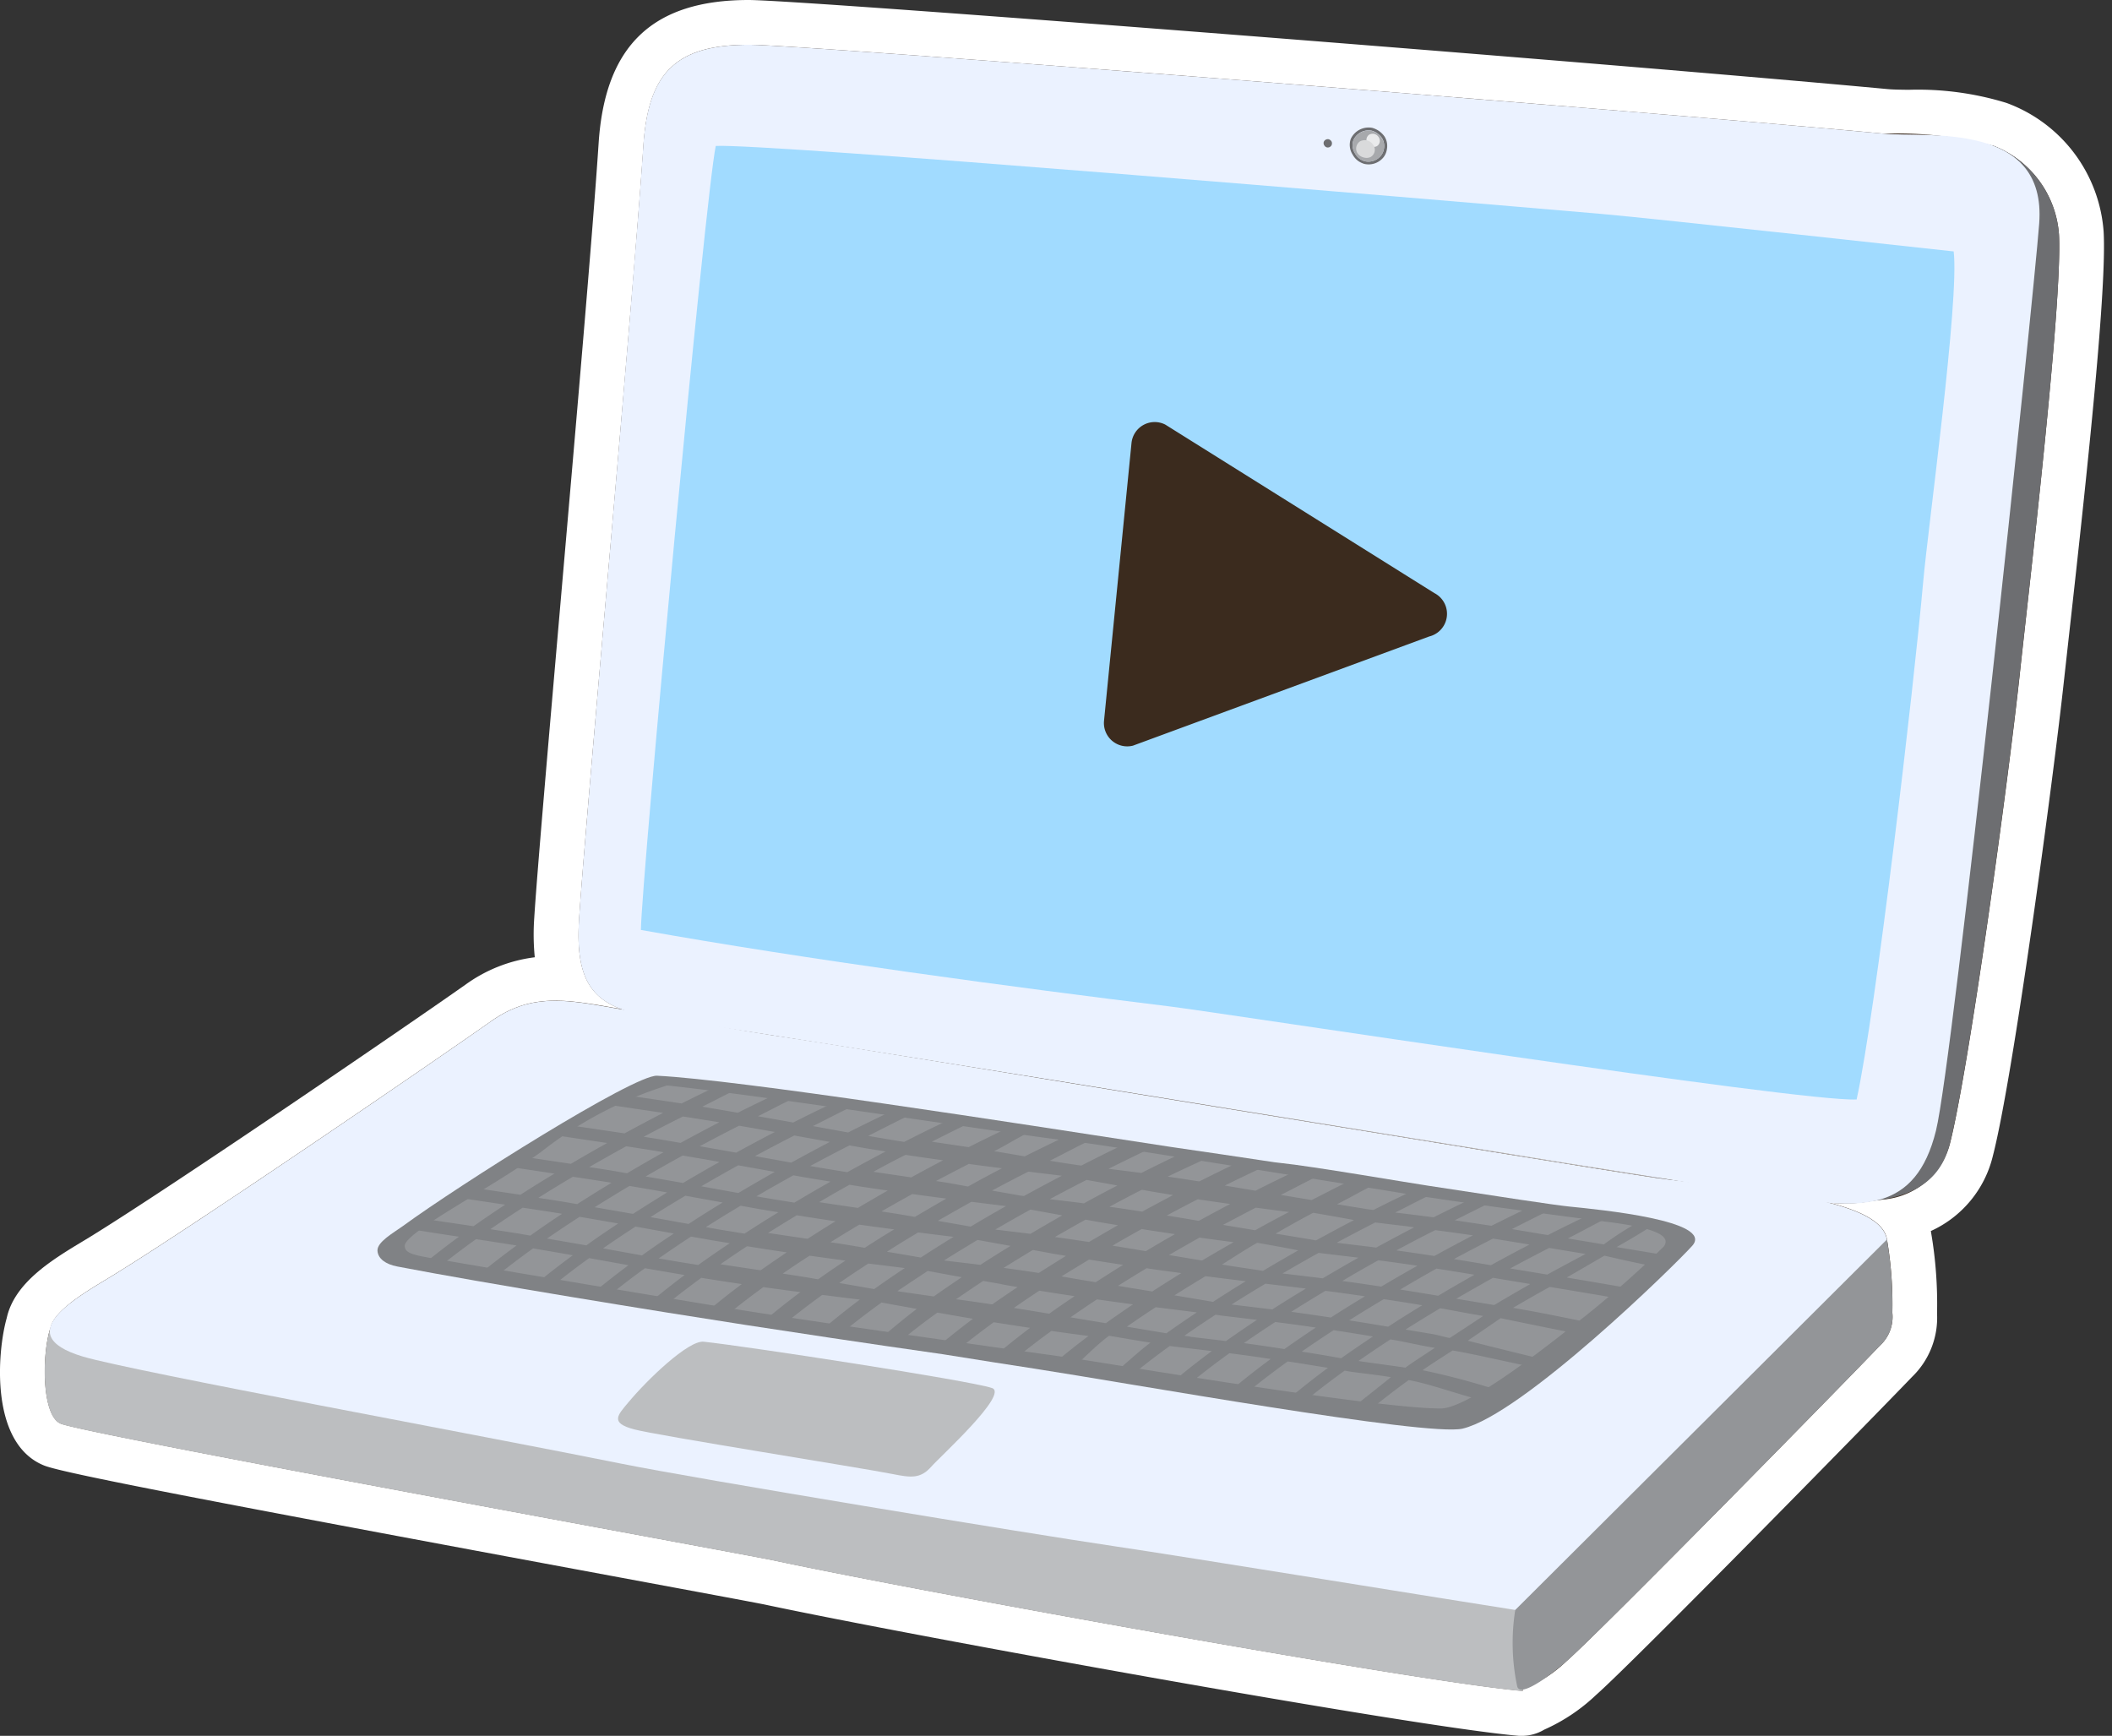 <svg id="Layer_1" data-name="Layer 1" xmlns="http://www.w3.org/2000/svg" width="73" height="60" viewBox="0 0 73 60"><rect x="0" y="0" width="73" height="60" fill="#333333" stroke="none"/><defs><style>.cls-1{fill:#fff;}.cls-2{fill:#3b2b1e;}.cls-3{fill:#6d6e71;}.cls-4{fill:#bcbec0;}.cls-5{fill:#ebf2ff;}.cls-6{fill:#808285;}.cls-7{fill:#939598;}.cls-8{fill:#a1dbff;}.cls-9{fill:#a7a9ac;}.cls-10{fill:#eaebec;}.cls-11{fill:#d9dadb;}</style></defs><path class="cls-1" d="M52.5,60c-3.571-.3-20.91-3.439-26.055-4.535-.3-.063-2.379-.449-5.016-.939-14.609-2.709-19.259-3.613-19.9-3.868C-.368,49.9-.092,46.7.232,45.561.5,44.333,1.8,43.546,2.864,42.905l.265-.161c2.883-1.776,10.926-7.277,12.948-8.7a5.179,5.179,0,0,1,2.407-.955,8.1,8.1,0,0,1-.018-1.361c.092-1.479.478-5.937.926-11.1.514-5.926,1.1-12.643,1.3-15.69C20.916,1.568,22.565,0,25.88,0c2.007.009,29.567,2.167,39.368,3.08.194.018.442.02.722.024a10.4,10.4,0,0,1,3.381.453,5.133,5.133,0,0,1,3.36,4.455c.107,1.915-.514,7.848-1.2,13.974l-.164,1.475c-.373,3.455-1.761,13.777-2.464,16.49a3.834,3.834,0,0,1-2.144,2.6l.008.051a14.608,14.608,0,0,1,.206,2.8,2.843,2.843,0,0,1-.863,2.19c-1.118,1.17-9.631,9.861-10.928,11a6.314,6.314,0,0,1-1.786,1.194,1.512,1.512,0,0,1-.762.215C52.577,60,52.54,60,52.5,60Z"/><path class="cls-2" d="M71.167,8.1A3.559,3.559,0,0,0,68.9,5.038h0a13.308,13.308,0,0,0-3.791-.418c-9.553-.889-37.312-3.065-39.183-3.073-2.577-.011-3.519.975-3.687,3.491-.378,5.647-2.028,23.592-2.225,26.78-.116,1.88.373,2.655,1.459,3.061l-.459-.08c-1.618-.283-2.738-.415-4.041.5-1.863,1.315-10.016,6.9-13.029,8.758-.779.481-2.146,1.227-2.208,1.9H1.725c-.284.953-.27,2.994.379,3.251.966.384,23.535,4.49,24.666,4.731,5.138,1.095,22.423,4.22,25.861,4.507l0-.062a4.448,4.448,0,0,0,1.512-.963c1.232-1.083,9.621-9.639,10.83-10.906a1.347,1.347,0,0,0,.435-1.144,13.256,13.256,0,0,0-.186-2.534c-.094-.591-.9-.984-2-1.267a5.21,5.21,0,0,0,1.7-.1,2.6,2.6,0,0,0,2.47-1.913c.645-2.487,2.01-12.442,2.423-16.268C70.09,20.692,71.3,10.477,71.167,8.1ZM57.2,40.7c-1.849-.272-12.492-2.014-20.561-3.329,7.31,1.179,15.717,2.55,20.964,3.383Z"/><path class="cls-3" d="M68.9,5.038A3.559,3.559,0,0,1,71.167,8.1c.132,2.379-1.077,12.594-1.358,15.2-.413,3.826-1.778,13.781-2.423,16.268-.394,1.517-1.7,1.96-3.427,1.989C63.959,41.552,68.114,4.876,68.9,5.038Z"/><path class="cls-4" d="M52.631,58.454c-3.438-.287-20.723-3.412-25.861-4.507C25.639,53.706,3.07,49.6,2.1,49.216c-.649-.257-.663-2.3-.379-3.251,4.4-.218,50.363,8.724,51,9.334a2.419,2.419,0,0,1-.173.244Z"/><path class="cls-5" d="M65.22,42.845c.27,1.7-3.865,4.288-6.16,6.955-1.807,2.1-5.457,6.037-6.685,5.849-1.607-.247-11.533-1.861-13.9-2.209C35.5,53,24.1,51.123,21.467,50.591c-4.634-.938-16.883-3.189-18.6-3.7-2.615-.782-.1-2.106,1.072-2.828,3.013-1.856,11.166-7.443,13.029-8.758,1.3-.919,2.423-.787,4.041-.5,1.9.333,4.488.808,6.429,1.092,2.13.31,26.852,4.384,29.762,4.812C59.912,41.1,64.975,41.3,65.22,42.845Z"/><path class="cls-6" d="M13.92,42.383c1.95-1.425,8-5.243,8.792-5.2,2.8.138,12.261,1.618,17.718,2.455,1.186.172,2.415.354,3.63.537l.193.023c1.061.106,4.517.7,5.1.785h0c2.472.379,4.361.669,4.888.722,1.06.107,5.022.49,4.251,1.356-.59.663-5.868,5.83-7.94,6.321-1.211.287-11.622-1.585-14.79-2.073-.832-.128-1.943-.3-3.179-.5-2.634-.374-5.363-.788-6.809-1.011-2.935-.452-9.054-1.444-12.049-2.022-.389-.075-.659-.265-.678-.54C13.026,42.931,13.6,42.614,13.92,42.383Z"/><path class="cls-7" d="M18.681,39.833a13.621,13.621,0,0,1,4.378-2.313c3.549.373,12.4,1.763,13.978,1.923.982.1,11.031,1.734,11.477,1.808,1.72.285,5.831.831,6.831.956s2.566.342,2.162.881a35.857,35.857,0,0,1-3.316,2.873c-1.8,1.426-3.652,2.724-4.394,2.724-2.189,0-10.657-1.421-12.677-1.733-.231-.035-8.443-1.17-11.782-1.715-2.236-.365-7.548-1.255-9.548-1.6-1.334-.232-1.788-.252-1.8-.566C13.974,42.6,16.817,41.17,18.681,39.833Z"/><path class="cls-6" d="M15.864,42.747q-.659.483-1.236.958l.542.1c.4-.322.826-.646,1.284-.972.5.074,1.382.215,1.4.218-.46.337-.894.673-1.291,1l.548.1c.411-.332.847-.665,1.316-1,.458.079.915.157,1.372.238-.456.336-.888.67-1.281,1l0,0,.546.091c.406-.328.837-.659,1.3-.992.456.082.911.163,1.359.245-.426.317-.83.632-1.2.943,0,0,.354.1.509.127.393-.32.811-.642,1.26-.966,0,0,1.088.188,1.371.235-.4.3-.781.6-1.132.894a3.928,3.928,0,0,0,.474.153q.578-.471,1.235-.95.7.113,1.4.216c-.39.292-.76.583-1.1.87,0,0,.686.075.733.083.352-.281.72-.564,1.113-.848.427.06.853.119,1.279.173-.4.3-.771.592-1.118.882,0,0,.617.131.663.139.38-.306.782-.615,1.211-.925.433.055.865.11,1.3.162-.414.307-.893.694-1.251.995,0,0,.652.091.7.1.406-.329.837-.66,1.3-.993l1.219.22c-.4.3-.855.683-1.2.974,0,0,.6.114.65.121.393-.32.811-.642,1.26-.967,0,0,.994.175,1.231.213-.372.279-.727.557-1.054.831a3.276,3.276,0,0,0,.536.239c.386-.314.8-.631,1.235-.95q.628.1,1.258.194c-.36.271-.7.541-1.022.808a3.04,3.04,0,0,0,.51.26c.388-.317.8-.639,1.248-.961q.642.09,1.283.174c-.365.274-.712.547-1.033.816a2.805,2.805,0,0,0,.489.277c.4-.329.794-.763,1.254-1.1.214.035,1.167.2,1.426.237h.006c-.412.307-.891.757-1.251,1.059,0,0,.466.086.56.1.419-.344.872-.693,1.356-1.042l1.456.174c-.434.321-.844.641-1.22.956a2.315,2.315,0,0,0,.41.207c.435-.359.909-.723,1.416-1.088.458.058.932.123,1.428.2-.443.327-.863.653-1.246.975a2.408,2.408,0,0,0,.412.2q.657-.54,1.422-1.091c.443.067.9.141,1.391.222-.433.32-.843.64-1.218.954a2.438,2.438,0,0,0,.43.191q.63-.519,1.364-1.048l.178.03c.211.037.9.108,1.42.194.012,0-1.292,1.033-1.292,1.033.133.016.517.031.639.044.395-.322.816-.648,1.268-.975.722.119,1.993.592,2.552.69.182-.1.245-.257.438-.371a24.812,24.812,0,0,0-2.508-.661c.358-.252.657-.434,1.038-.682.784.13,2.211.472,2.779.572.165-.108.2-.153.37-.264-.312-.063-2.627-.645-2.627-.645l1.138-.779s2.106.437,2.658.535a1.864,1.864,0,0,0,.365-.392c-.339-.065-1.554-.325-2.595-.5.422-.248.846-.49,1.268-.724.634.105,1.809.3,2.312.391.154-.118.3-.233.447-.344-.345-.063-2.169-.372-2.169-.372l1.3-.755s1.1.257,1.492.323c.166-.138.358-.268.465-.364-.276-.048-1.536-.256-1.536-.256s.819-.46,1.213-.732a2.18,2.18,0,0,0-.453-.131,10.593,10.593,0,0,0-1.2.771l-.978-.162-.268-.045c.45-.222,1-.537,1.41-.729,0,0-.523-.048-.7-.073-.452.214-.918.44-1.4.687-.076-.014-.143-.025-.2-.033-.362-.062-.707-.12-1.043-.175.425-.211.942-.481,1.335-.664,0,0-.5-.026-.785-.065-.406.193-.823.4-1.255.615q-.662-.1-1.271-.191c.413-.2.89-.449,1.274-.626,0,0-.515-.06-.742-.094-.408.195-.828.4-1.263.619-.3-.04-.584-.076-.867-.111l-.459-.054c.432-.214.946-.49,1.345-.674,0,0-.528-.052-.734-.084-.44.21-.892.43-1.362.668l-.227-.028c-.241-.042-.64-.105-1.034-.17.433-.214.959-.524,1.359-.709a7.879,7.879,0,0,1-.833-.142c-.421.2-.949.478-1.4.706l-1.069-.177c.408-.2.937-.49,1.316-.665,0,0-.606-.142-.789-.167-.451.214-.917.441-1.4.686-.077-.012-.781-.132-1.062-.178.384-.189.934-.454,1.292-.619,0,0-.638-.1-.919-.139-.406.193-.823.4-1.255.615q-.564-.088-1.09-.165c.371-.182.984-.465,1.331-.625,0,0-.679-.123-.906-.157-.408.194-.9.434-1.337.655-.3-.04-1.137-.143-1.137-.143.386-.19.973-.481,1.333-.648,0,0-.657-.132-.863-.164-.44.209-.94.462-1.409.7-.152-.018-.876-.13-1.087-.167.392-.194.982-.514,1.347-.682,0,0-.686-.092-.878-.122q-.645.306-1.336.653c-.287-.05-.993-.17-1.058-.18.363-.178.879-.5,1.218-.658l-.8-.117q-.631.3-1.3.636l-1.273-.189c.4-.2.953-.48,1.322-.651,0,0-.561-.07-.731-.1-.5.235-1.01.485-1.546.759-.416-.066-.83-.137-1.244-.208.465-.231,1.044-.535,1.472-.733,0,0-.515-.088-.68-.112-.476.226-.97.466-1.485.727l-1.216-.221c.431-.213.948-.487,1.346-.671,0,0-.492-.1-.657-.123-.442.209-.9.431-1.372.671-.406-.074-.809-.145-1.218-.217.392-.194.874-.452,1.239-.621,0,0-.512-.086-.685-.109-.405.191-.819.392-1.249.609-.345-.06-1.165-.2-1.23-.21.363-.177.818-.422,1.157-.579,0,0-.564-.051-.765-.073-.359.172-.726.35-1.105.541-.359-.055-1.5-.223-1.68-.25-.206.093-.432.2-.674.32.381.058,1.533.229,1.715.255q-.657.341-1.334.709l-1.752-.26c-.2.106-.4.214-.611.328.483.074,1.676.252,1.762.264q-.627.351-1.252.72c-.194-.029-1.4-.207-1.794-.267-.193.111-.386.221-.576.333.543.085,1.776.268,1.8.273q-.6.36-1.176.731l-1.843-.275c-.186.114-.367.226-.541.338.573.09,1.847.278,1.855.28-.374.247-.74.495-1.092.743-.169-.024-1.437-.212-1.882-.28-.175.122-.332.238-.477.348C14.552,42.553,15.834,42.743,15.864,42.747ZM19.8,40.676c.474.071.922.139,1.3.2l.037.007c-.4.243-.8.49-1.186.739l-.426-.074c-.273-.045-.586-.093-.918-.143Q19.189,41.036,19.8,40.676ZM24.9,43.7c.3-.209.606-.417.922-.623q.684.111,1.371.212-.46.309-.9.619l-.365-.054Zm14.052,2.156c.322-.225.652-.449.993-.671l1.423.178c-.361.24-.714.482-1.052.723Q39.8,46,38.956,45.858ZM46.8,42.173c-.431.224-.869.46-1.31.7l-.048-.006c-.308-.054-.836-.14-1.351-.226.413-.237.9-.513,1.3-.72C45.8,41.99,46.724,42.154,46.8,42.173ZM25.516,40.28l1.263.227c-.42.239-.841.482-1.259.73l-.281-.051-1-.181C24.664,40.757,25.091,40.514,25.516,40.28Zm-1.909.611c-.43-.078-.859-.151-1.291-.226q.64-.372,1.28-.723c.425.073.849.144,1.273.221C24.448,40.4,24.026,40.643,23.607,40.891Zm3.816-.266.319.058c.32.057.643.106.964.16q-.627.355-1.25.727c-.428-.07-.857-.137-1.282-.214l-.026-.005C26.572,41.1,27,40.86,27.423,40.625Zm-.876,1.993q.49-.309.992-.611c.446.071.892.141,1.34.206q-.489.3-.965.608l-.336-.05Zm17.106,1.311c-.335-.058-.877-.129-1.416-.219.378-.236.835-.538,1.218-.752.286.047,1.232.22,1.416.263Q44.26,43.567,43.653,43.929Zm-6.017-1c-.406-.061-.8-.119-1.176-.171.354-.2.709-.407,1.062-.6l.319.057c.266.049.534.091.8.135Q38.138,42.636,37.636,42.933Zm1.963.317c-.4-.067-.779-.13-1.146-.189.335-.2.672-.387,1.007-.575.383.062.767.119,1.152.176Q40.1,42.95,39.6,43.25Zm-1.961.291q.59.095,1.181.183-.48.3-.946.6-.616-.1-1.184-.2Q37.159,43.831,37.638,43.541Zm-.788-.131c-.318.2-.634.394-.944.594-.421-.064-.824-.122-1.216-.175q.5-.312,1.009-.619l.5.091C36.414,43.34,36.632,43.374,36.85,43.41ZM34.4,42.5q.609-.354,1.217-.69l1.1.2q-.552.314-1.1.638l-.332-.041Zm7.057.279c.4.054.788.107,1.182.158q-.546.311-1.09.634l-.483-.08-.663-.11C40.752,43.181,41.1,42.979,41.455,42.783Zm-.617,1.222q-.513.316-1.013.64l-.405-.067c-.3-.048-.563-.093-.778-.129q.487-.307.987-.608C40.033,43.9,40.435,43.952,40.838,44.005Zm-6.955-.281-.242-.03-.926-.11-.088-.011c.38-.24.768-.476,1.159-.71l1.138.206C34.572,43.285,34.224,43.5,33.883,43.724ZM31.737,42.6q.614.078,1.223.152-.577.354-1.134.716c-.391-.069-.78-.137-1.172-.2C31.01,43.038,31.372,42.817,31.737,42.6Zm1.841-1.058,1.194.147q-.613.346-1.223.71c-.377-.068-.754-.133-1.134-.2Q33,41.861,33.578,41.541Zm2.706-.092c.43-.23.856-.454,1.272-.666l.993.18.071.013c-.38.2-.764.4-1.152.618-.182-.024-.363-.046-.541-.068Zm3.2.431q-.591-.092-1.139-.168c.375-.2.748-.4,1.114-.584l.028,0c.351.064.7.121,1.059.178C40.192,41.5,39.839,41.683,39.481,41.88Zm1.955.319c-.385-.066-.753-.127-1.11-.185.361-.193.719-.382,1.071-.562.373.058.747.111,1.122.164C42.161,41.805,41.8,42,41.436,42.2Zm.833.139c.382-.2.761-.405,1.133-.595.384.052.766.1,1.149.15q-.579.3-1.169.63l-.675-.112Zm-3.11,2.747c-.321.216-.636.434-.939.651l-.443-.073L37,45.534c.3-.207.6-.414.916-.62C38.329,44.973,38.745,45.03,39.159,45.085Zm-3.235-.472c.406.065.812.129,1.218.189-.3.2-.6.405-.879.607-.425-.072-.831-.138-1.222-.2C35.33,45.01,35.623,44.811,35.924,44.613Zm-.752-.126c-.3.2-.595.4-.878.6-.434-.065-.848-.125-1.25-.179.306-.212.618-.423.939-.633l.572.1C34.76,44.421,34.966,44.454,35.172,44.487Zm-1.932-.34c-.331.221-.655.443-.967.665-.092-.012-1.23-.178-1.259-.182.35-.241.681-.456,1.05-.7Zm-3.35-1.016-.273-.047c-.274-.046-.585-.1-.918-.144q.492-.309,1-.61c.4.055.8.111,1.207.163C30.56,42.7,30.223,42.917,29.89,43.131Zm-.529-2.179q.659.105,1.319.2-.516.294-1.031.6l-.427-.063-.912-.136C28.66,41.348,29.011,41.147,29.361,40.952Zm2.172.321c.392.053.783.106,1.175.156-.364.207-.726.419-1.088.633L31.261,42c-.239-.04-.509-.082-.793-.126Q31,41.566,31.533,41.273Zm1.953-1.041q.573.078,1.144.149-.579.3-1.171.63c-.185-.032-.371-.065-.555-.1s-.36-.059-.555-.089C32.733,40.621,33.113,40.423,33.486,40.232Zm2.056.266,1.158.141c-.43.224-.868.46-1.309.7l-.125-.014-.98-.173Q34.924,40.812,35.542,40.5Zm10.509,2.866.9.107q-.619.35-1.234.714l-.332-.041-.926-.111-.133-.015q.624-.365,1.248-.712Zm1.6.2c.429.055.873.117,1.338.186q-.627.351-1.25.721c-.467-.071-.914-.136-1.345-.194C46.809,44.029,47.228,43.79,47.647,43.56Zm2.01.287c.413.065.844.135,1.3.21-.419.237-.839.479-1.255.727-.457-.077-.893-.149-1.311-.215Q49.023,44.2,49.657,43.847Zm-.509,1.268q-.6.364-1.176.739c-.47-.08-.917-.153-1.345-.22q.588-.372,1.194-.732C48.244,44.967,48.685,45.038,49.148,45.115Zm-3.143.423c-.479-.073-.938-.138-1.38-.2.387-.245.783-.486,1.18-.724.439.056.894.119,1.368.189Q46.579,45.168,46.005,45.538Zm-2.023-.28-1.421-.171c.385-.244.777-.484,1.172-.72l1.4.168Q44.549,44.892,43.982,45.258ZM41.928,45q-.517-.09-1.334-.226.53-.335,1.072-.661.7.088,1.393.173Q42.483,44.638,41.928,45Zm-11.711-.442-1.209-.211q.489-.337,1.006-.672l1.259.156C30.912,44.071,30.557,44.314,30.217,44.557Zm-1.939-.337-.3-.053c-.275-.045-.59-.094-.924-.145.3-.208.612-.414.928-.619.414.057.827.115,1.24.169Q28.735,43.894,28.278,44.22ZM24.53,42.44l-.132-.024c.393-.25.8-.5,1.2-.74l.5.091c.268.049.539.089.809.135q-.6.365-1.172.739C25.333,42.575,24.93,42.513,24.53,42.44Zm-.733-.133-.2-.037-1.114-.2c.394-.25.8-.495,1.205-.739l1.292.234Q24.377,41.93,23.8,42.307Zm-1.918-.348c-.442-.078-.882-.154-1.325-.23q.594-.374,1.205-.737c.434.075.87.148,1.3.225Q22.461,41.586,21.879,41.959Zm-.236-2.337c.4.061.772.118,1.093.171l.2.035c-.421.236-.843.479-1.262.727-.173-.029-.345-.062-.516-.09-.239-.039-.509-.081-.793-.124Q21.007,39.972,21.643,39.622Zm3.219-.83q-.66.343-1.339.713c-.239-.041-.479-.084-.719-.123-.17-.029-.359-.059-.554-.089.46-.246.913-.483,1.356-.7.276.041.54.083.773.122C24.54,38.736,24.7,38.766,24.862,38.792Zm1.921.335q-.66.343-1.337.715l-1.259-.222q.69-.37,1.359-.709C25.96,38.983,26.371,39.054,26.783,39.127Zm1.9.344q-.657.345-1.333.716l-.47-.085-.783-.141c.46-.248.914-.486,1.357-.712l.994.18Zm1.927.332q-.654.343-1.325.715c-.428-.07-.856-.138-1.28-.214.456-.247.908-.485,1.35-.71l.028,0C29.792,39.672,30.2,39.736,30.612,39.8Zm.686.115c.431.066.863.128,1.3.189-.363.19-.73.388-1.1.59l-.63-.093-.679-.1C30.56,40.3,30.933,40.1,31.3,39.918Zm17.584,2.506c-.433.224-.872.46-1.315.7q-.274-.036-.541-.068l-.824-.1c.451-.244.9-.479,1.333-.7l.159.019.926.111Zm2.025.28q-.654.34-1.326.71c-.457-.07-.894-.134-1.315-.193.455-.245.9-.48,1.343-.7C50.025,42.573,50.457,42.636,50.907,42.7Zm1.959.315c-.438.229-.883.467-1.331.714-.445-.076-.871-.146-1.279-.213.458-.246.909-.483,1.351-.707Q52.209,42.909,52.866,43.019Zm.615,1.038-.675-.112-.606-.1c.456-.247.908-.483,1.349-.709l.832.138.426.07S53.927,43.81,53.481,44.057Zm-1.834,1.052-.484-.08-.826-.137c.423-.247.848-.489,1.271-.724.221.038.633.106,1.13.189l.159.026C52.479,44.619,52.061,44.862,51.647,45.109Zm-1.538,1.139c-.131-.021-.45-.112-.59-.135l-.937-.156q.59-.373,1.2-.736l.149.025c.211.037.817.156,1.336.242C51.267,45.488,50.493,46,50.109,46.248Zm-3.161.8q.54-.377,1.114-.751l.225.038c.206.036.808.173,1.308.255-.375.25-.669.434-1.02.685C48.432,47.246,47.181,47.082,46.948,47.043Zm-1.959-.324q.539-.375,1.109-.745c.434.066.885.138,1.36.217-.376.25-.744.5-1.1.753C45.882,46.862,45.426,46.787,44.989,46.719Zm-2-.294q.531-.369,1.093-.734c.449.057.914.12,1.4.191-.372.247-.737.5-1.087.744C43.9,46.552,43.436,46.486,42.987,46.425Zm-2.059-.253q.525-.367,1.083-.731l.1.012.08.014.006,0,.572.068.675.082c-.366.244-.724.488-1.069.732l-.274-.033-.926-.11C41.091,46.191,41.008,46.182,40.928,46.172ZM22.766,43.5q.541-.38,1.118-.756l.572.1c.255.046.512.085.769.128-.375.251-.741.5-1.091.754-.415-.068-.834-.133-1.247-.208Zm-1.923-.349q.544-.378,1.123-.753l1.325.239c-.379.252-.748.5-1.1.758l-.236-.043Zm-1.934-.341q.546-.376,1.124-.75c.445.076.89.152,1.335.231-.379.251-.75.5-1.1.756C19.812,42.968,19.362,42.891,18.909,42.812Zm-1.958-.324q.541-.372,1.114-.741c.5.074.969.145,1.364.211q-.57.375-1.1.753c-.15-.025-.3-.053-.449-.078C17.6,42.588,17.285,42.539,16.951,42.488Z"/><path class="cls-4" d="M32.194,50.691c-.378.433-.714.385-1.348.259-1.073-.214-8.1-1.325-8.923-1.542-.851-.224-.577-.489-.2-.939.651-.782,2.072-2.148,2.6-2.092,1.464.155,9.155,1.333,9.962,1.6C34.891,48.175,32.472,50.371,32.194,50.691Z"/><path class="cls-7" d="M65.22,42.845a13.256,13.256,0,0,1,.186,2.534,1.347,1.347,0,0,1-.435,1.144c-1.209,1.267-9.6,9.823-10.83,10.906-.431.379-1.594,1.294-1.7.86a7.243,7.243,0,0,1-.067-2.64Z"/><path class="cls-5" d="M65.105,4.62c1.478.138,5.651-.445,5.378,3.114-.211,2.75-2.967,28.91-3.567,31.346-.7,2.838-2.6,2.7-5.144,2.325-5.467-.8-33.144-5.383-38.623-6.154-2.255-.318-3.3-.764-3.139-3.433.2-3.188,1.847-21.133,2.225-26.78.168-2.516,1.11-3.5,3.687-3.491C27.793,1.555,55.552,3.731,65.105,4.62Z"/><path class="cls-8" d="M67.528,8.691c.2,1.717-.88,9.461-1.055,11.429-.319,3.6-1.642,14.9-2.3,17.884-1.891.1-21.936-2.994-23.764-3.219-5.261-.645-12.541-1.617-18.257-2.641.029-1.844,2.23-25.414,2.588-27.1,1.8-.086,24.241,1.8,30.64,2.353C57.042,7.539,67.528,8.691,67.528,8.691Z"/><path class="cls-3" d="M46.689,4.8a.622.622,0,0,0,.066.547.668.668,0,0,0,.2.224.763.763,0,0,0,.2.094.661.661,0,0,0,.667-.231.579.579,0,0,0,.115-.274.611.611,0,0,0-.081-.44.771.771,0,0,0-.42-.3A.679.679,0,0,0,46.689,4.8Zm.722-.285a.652.652,0,0,1,.355.255.517.517,0,0,1,.069.372.5.5,0,0,1-.1.231.554.554,0,0,1-.564.2.569.569,0,0,1-.165-.079.554.554,0,0,1-.169-.189.526.526,0,0,1-.056-.462A.573.573,0,0,1,47.411,4.516Z"/><path class="cls-9" d="M47.835,5.143a.5.5,0,0,1-.1.231.554.554,0,0,1-.564.2.569.569,0,0,1-.165-.079.554.554,0,0,1-.169-.189.526.526,0,0,1-.056-.462.573.573,0,0,1,.628-.323.652.652,0,0,1,.355.255A.517.517,0,0,1,47.835,5.143Z"/><path class="cls-10" d="M47.643,4.726a.237.237,0,0,1,.046.1.217.217,0,0,1-.095.225.254.254,0,0,1-.072.024.242.242,0,0,1-.107-.01.254.254,0,0,1-.164-.128.23.23,0,0,1,.073-.283.268.268,0,0,1,.181-.024A.255.255,0,0,1,47.643,4.726Z"/><path class="cls-11" d="M47.449,4.988a.317.317,0,0,1,.065.135.288.288,0,0,1-.133.3.32.32,0,0,1-.1.032.326.326,0,0,1-.149-.013.35.35,0,0,1-.227-.172.306.306,0,0,1,.1-.383.372.372,0,0,1,.251-.033A.346.346,0,0,1,47.449,4.988Z"/><path class="cls-3" d="M45.757,4.9a.141.141,0,0,0,.015.123.172.172,0,0,0,.044.05.22.22,0,0,0,.044.021.147.147,0,0,0,.15-.052.13.13,0,0,0,.026-.061.136.136,0,0,0-.018-.1.174.174,0,0,0-.094-.068A.151.151,0,0,0,45.757,4.9Z"/><path class="cls-2" d="M39.11,15.312l-.95,9.6a.806.806,0,0,0,1,.862L49.4,22a.806.806,0,0,0,.177-1.5l-9.3-5.824A.806.806,0,0,0,39.11,15.312Z"/></svg>